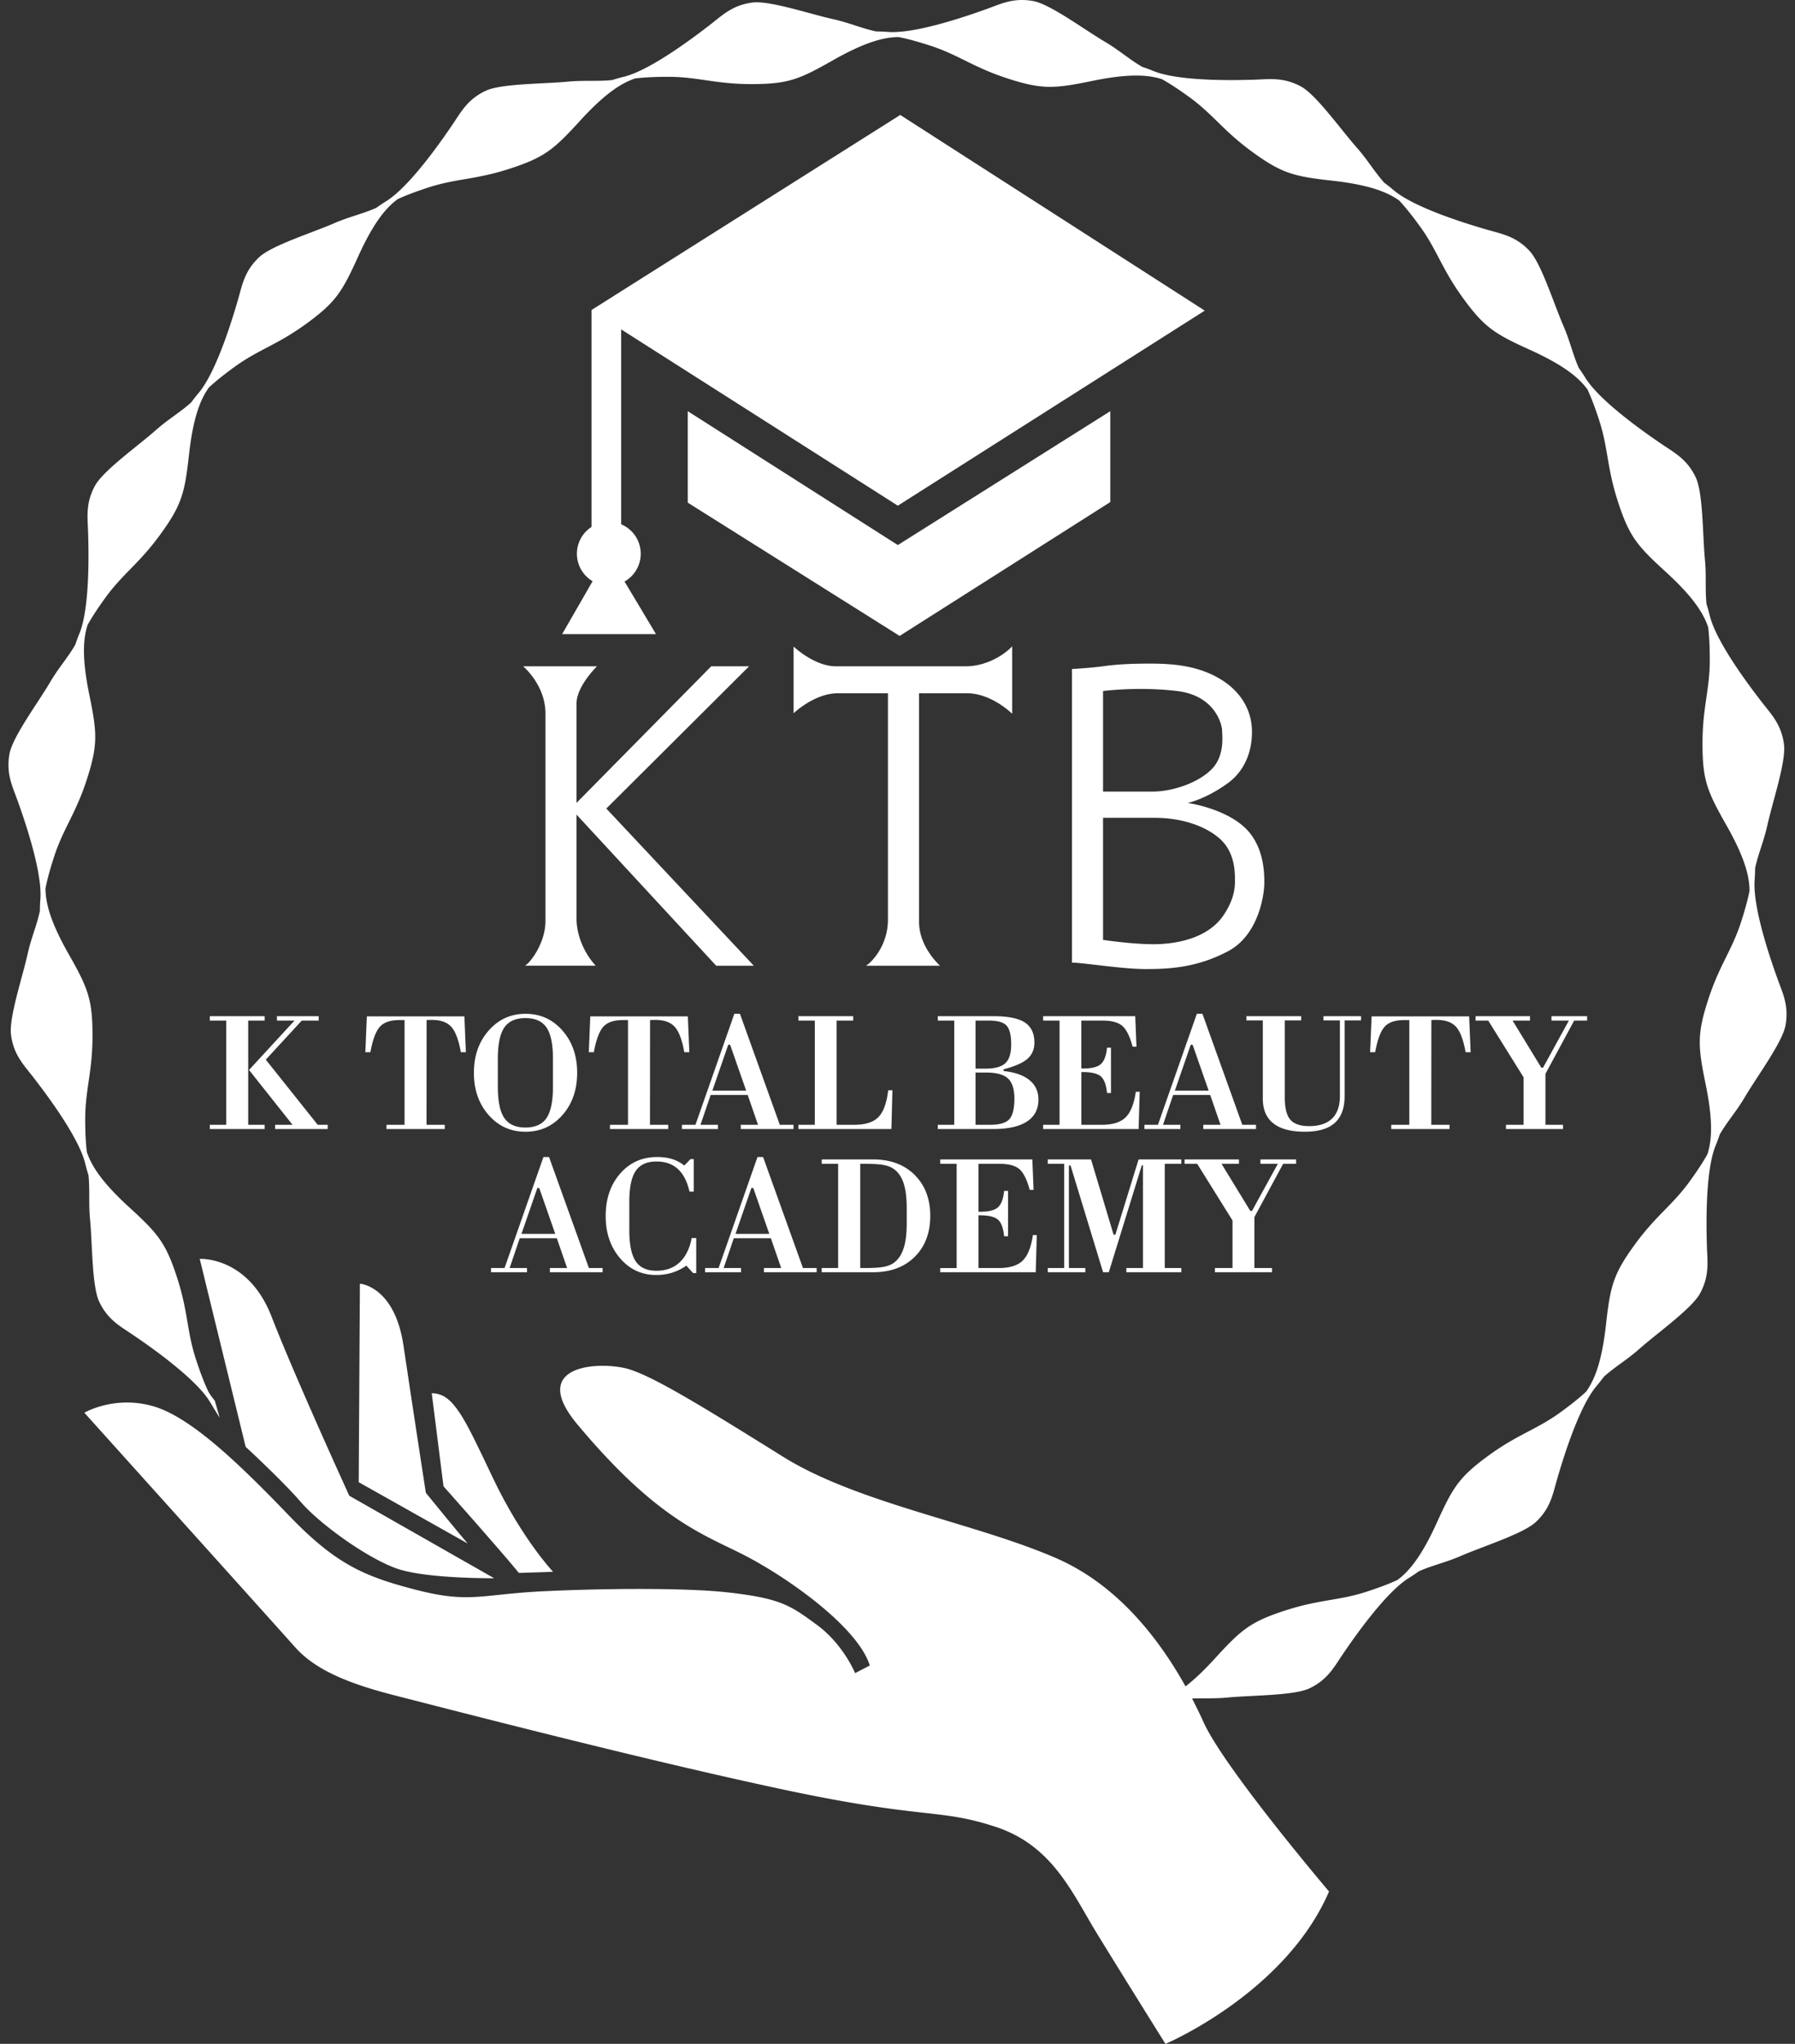 <svg xmlns="http://www.w3.org/2000/svg" viewBox="0 0 174 198" xml:space="preserve"><rect x="0" y="0" width="174" height="198" fill="#333333" stroke="none"/><path fill="#FFF" d="M62.11 53.644a3.095 3.095 0 0 0-1.897-2.853v-18.88l26.818 17.077 29.752-18.896-29.518-18.955-29.928 18.896v21.016a3.088 3.088 0 0 0 .107 5.255l-2.952 5.125h9.096l-3.047-5.094a3.093 3.093 0 0 0 1.569-2.691z"/><path fill="#FFF" d="M66.667 39.833v8.861l20.54 12.911 20.421-12.969v-8.803L87.031 52.802zM69.427 93.555h3.646L58.774 78.328l13.843-13.783h-3.671l-13.06 13.234v-9.623c0-1.685 1.986-3.611 1.986-3.611H50.708s2.167 1.806 2.167 4.574v20.102c0 2.107-1.445 4.032-1.987 4.333h6.861s-1.865-1.866-1.865-4.634V78.913l13.543 14.642zM93.638 64.545h-12.64c-2.059 0-4.07-1.91-4.07-1.91v6.464s2.011-1.939 4.285-1.939h4.86v21.929c0 2.514-1.58 4.144-2.131 4.466h7.182s-2.035-1.785-2.035-4.251V67.159h4.644c2.394 0 4.381 1.987 4.381 1.987V62.61c-.789.863-2.538 1.935-4.476 1.935zM120.547 80.063c-2.059-1.819-5.41-2.274-5.41-2.274.958-.239 2.394-.838 3.878-1.915s2.346-2.825 2.346-4.98c0-2.155-1.149-4.022-3.256-5.219-2.107-1.197-4.429-1.389-6.607-1.389-2.179 0-3.376.096-4.573.258-1.197.162-3.016.269-3.016.269v28.441c1.077 0 4.812.622 7.158.622s4.98-.144 7.972-1.724c2.993-1.58 3.519-5.53 3.519-6.607 0-.789.047-3.662-2.011-5.482zm-6.44-13.119c3.783.455 4.357 3.376 4.357 3.806 0 .431.287 2.37-.934 3.687s-3.735 2.25-5.865 2.25h-4.74v-9.744c0 .001 3.399-.454 7.182.001zm4.5 21.714c-1.409 2.086-4.118 2.705-6.224 2.801-2.107.096-5.458-.407-5.458-.407V79.225h4.98c2.657 0 4.932.79 6.32 2.011 1.389 1.221 1.484 2.993 1.484 3.878 0 .527.096 1.772-1.102 3.544zM25.653 109.374H20.34v-.408h1.592V98.868H20.34v-.424h5.313v.424H24.06v10.098h1.592v.408zm-1.513-5.721 4.409-4.785h-1.704v-.424h4.049v.424h-1.64l-3.489 3.785 5.033 6.313h.968v.408h-5.097v-.408h1.688l-4.217-5.313zM45.017 98.46l.144 3.473h-.488c-.214-1.195-.523-2.015-.928-2.461-.405-.445-1.029-.668-1.872-.668-.144 0-.252.001-.324.004a4.595 4.595 0 0 0-.196.012l-.008 10.146h1.768v.408h-5.649v-.408h1.752V98.82h-.512c-.864 0-1.491.215-1.88.644-.389.43-.696 1.252-.92 2.469h-.488l.144-3.473h9.457zM45.938 103.933c0-1.643.476-3.007 1.428-4.093.952-1.085 2.145-1.628 3.58-1.628s2.627.541 3.577 1.624c.949 1.083 1.424 2.448 1.424 4.097 0 1.643-.475 3.005-1.424 4.085-.95 1.08-2.142 1.62-3.577 1.62-1.44 0-2.635-.541-3.584-1.624-.95-1.083-1.424-2.443-1.424-4.081zm2.32 1.344c0 1.408.209 2.419.628 3.032.419.614 1.1.92 2.044.92.95 0 1.632-.307 2.048-.92.416-.613.624-1.624.624-3.032v-2.705c0-1.408-.208-2.418-.624-3.029-.416-.611-1.099-.916-2.048-.916-.944 0-1.626.305-2.044.916-.419.611-.628 1.62-.628 3.029v2.705zM66.677 98.46l.144 3.473h-.488c-.214-1.195-.523-2.015-.928-2.461-.405-.445-1.03-.668-1.872-.668-.144 0-.252.001-.324.004a4.595 4.595 0 0 0-.196.012l-.008 10.146h1.768v.408h-5.649v-.408h1.752V98.82h-.512c-.864 0-1.491.215-1.88.644-.389.43-.696 1.252-.92 2.469h-.488l.144-3.473h9.457zM71.808 109.374v-.408h1.672l-1-2.889h-3.593l-.984 2.889h1.688v.408h-3.489v-.408h1.312l3.769-10.754h.544l3.864 10.754h1.328v.408h-5.111zm-2.753-3.721h3.273l-1.552-4.441h-.184l-1.537 4.441zM86.41 109.374h-9.017v-.408h1.592V98.868h-1.592v-.424h5.313v.424h-1.608v10.098h1.704c1.072 0 1.852-.247 2.34-.74.488-.493.807-1.361.956-2.605h.408l-.096 3.753zM90.907 109.374v-.408H92.5V98.868h-1.592v-.424h5.409c1.398 0 2.406.203 3.025.608.619.405.928 1.054.928 1.945 0 .656-.223 1.18-.668 1.572-.445.392-1.218.732-2.316 1.02v.168c1.099.117 1.936.412 2.512.884s.864 1.1.864 1.885c0 .928-.371 1.635-1.112 2.12-.741.486-1.824.728-3.248.728h-5.395zm3.657-5.849h.936c.923 0 1.573-.176 1.952-.528.379-.352.568-.952.568-1.8 0-.891-.147-1.502-.44-1.832-.293-.331-.867-.496-1.72-.496h-1.296v4.656zm0 .376v5.065h1.408c.923 0 1.547-.183 1.872-.548.325-.365.488-1.031.488-1.996 0-.912-.208-1.56-.624-1.944-.416-.384-1.126-.576-2.128-.576h-1.016zM104.822 103.853v5.113h1.968c1.051 0 1.822-.237 2.312-.712.491-.475.824-1.304 1-2.488h.376l-.104 3.609h-9.258v-.408h1.592V98.868h-1.592v-.424h8.929l.12 2.953h-.376c-.262-.987-.591-1.655-.988-2.004s-1.041-.524-1.932-.524h-2.048v4.641h.2c.811 0 1.376-.144 1.696-.432s.517-.816.592-1.584h.384v4.393h-.384c-.075-.789-.273-1.325-.596-1.608-.323-.283-.916-.424-1.78-.424h-.111zM116.641 109.374v-.408h1.672l-1-2.889h-3.593l-.984 2.889h1.688v.408h-3.489v-.408h1.312l3.769-10.754h.544l3.864 10.754h1.328v.408h-5.111zm-2.753-3.721h3.273l-1.552-4.441h-.184l-1.537 4.441zM124.54 106.029v.264c0 1.04.181 1.767.544 2.18.363.414.968.62 1.816.62.981 0 1.724-.246 2.228-.736.504-.491.756-1.216.756-2.176v-7.329h-1.592v-.408h3.641v.408h-1.592v7.329c0 1.163-.317 2.03-.952 2.6-.635.571-1.6.856-2.896.856-1.355 0-2.374-.269-3.057-.808-.683-.539-1.024-1.341-1.024-2.408v-7.569h-1.592v-.408h5.313v.408h-1.592v7.177zM142.414 98.46l.144 3.473h-.488c-.214-1.195-.523-2.015-.928-2.461-.405-.445-1.03-.668-1.872-.668-.144 0-.252.001-.324.004a4.595 4.595 0 0 0-.196.012l-.008 10.146h1.768v.408h-5.649v-.408h1.752V98.82h-.512c-.864 0-1.491.215-1.88.644-.389.43-.696 1.252-.92 2.469h-.488l.144-3.473h9.457zM151.512 108.966v.408h-5.529v-.408h1.704v-4.609l-3.425-5.489h-1.224v-.424h5.273v.424h-1.688l2.785 4.561h.168l2.505-4.561h-1.688v-.424h3.457v.424h-1.256l-2.785 5.161v4.937h1.703zM53.303 123.249v-.408h1.672l-1-2.888h-3.593l-.984 2.888h1.688v.408h-3.489v-.408h1.312l3.769-10.754h.544l3.864 10.754h1.328v.408h-5.111zm-2.753-3.72h3.273l-1.552-4.441h-.184l-1.537 4.441zM67.49 123.329h-.304l-.656-.72a5.12 5.12 0 0 1-1.392.688 5.243 5.243 0 0 1-1.544.216c-1.398 0-2.56-.541-3.489-1.624-.928-1.083-1.392-2.443-1.392-4.081 0-1.67.467-3.041 1.4-4.113.934-1.072 2.131-1.608 3.593-1.608.549 0 1.039.068 1.468.204s.815.343 1.156.62l.608-.624h.312v3.145h-.416c-.219-.976-.595-1.706-1.128-2.189-.534-.483-1.222-.724-2.064-.724-.934 0-1.607.305-2.02.916-.414.611-.62 1.615-.62 3.012v2.705c0 1.403.205 2.412.616 3.028.411.616 1.08.924 2.008.924.917 0 1.667-.269 2.248-.808.581-.538.973-1.325 1.176-2.36h.44v3.393zM74.052 123.249v-.408h1.672l-1-2.888h-3.593l-.984 2.888h1.688v.408h-3.489v-.408h1.312l3.769-10.754h.544l3.864 10.754h1.328v.408h-5.111zm-2.753-3.72h3.273l-1.552-4.441h-.184l-1.537 4.441zM79.653 123.249v-.408h1.592v-10.098h-1.592v-.424h4.969c1.691 0 3.039.502 4.045 1.504 1.005 1.003 1.508 2.326 1.508 3.969 0 1.643-.501 2.963-1.504 3.961s-2.352 1.496-4.049 1.496h-4.969zm3.736-.408h.392c.859 0 1.488-.038 1.888-.116.4-.077.728-.209.984-.396.421-.309.733-.772.936-1.388.203-.616.304-1.415.304-2.396v-1.52c0-.987-.1-1.786-.3-2.396-.2-.611-.514-1.068-.94-1.372-.256-.187-.584-.319-.984-.396-.4-.077-1.03-.116-1.888-.116h-.392v10.096zM94.847 117.728v5.113h1.968c1.051 0 1.822-.237 2.312-.712.491-.475.824-1.304 1-2.488h.376l-.104 3.609h-9.257v-.408h1.592v-10.098h-1.592v-.424h8.929l.12 2.953h-.376c-.262-.987-.591-1.655-.988-2.004s-1.041-.524-1.932-.524h-2.048v4.641h.2c.811 0 1.376-.144 1.696-.432.32-.288.517-.816.592-1.584h.384v4.393h-.384c-.075-.789-.273-1.325-.596-1.608-.323-.283-.916-.424-1.78-.424h-.112zM105.209 123.249h-3.641v-.408h1.592v-10.098h-1.592v-.424h4.193l2.184 7.289h.176l2.248-7.289h4.145v.424h-1.608v10.098h1.608v.408h-5.329v-.408h1.608v-9.946h-.112l-3.2 10.354h-.552l-3.153-10.338h-.16v9.93h1.592v.408zM123.3 122.841v.408h-5.529v-.408h1.704v-4.609l-3.425-5.489h-1.224v-.424h5.273v.424h-1.688l2.785 4.561h.168l2.505-4.561h-1.688v-.424h3.457v.424h-1.256l-2.785 5.161v4.937h1.703zM26.326 127.55c-2.283-5.879-6.964-5.594-6.964-5.594l4.452 18.208s3.482 3.196 5.365 5.365 6.507 5.479 9.361 6.45c2.854.97 9.361.913 9.361.913l-14.041-7.991c0 .001-5.251-11.472-7.534-17.351z"/><path fill="#FFF" d="M39.111 130.347c-.856-5.765-4.224-5.993-4.224-5.993l-.114 19.235 10.559 5.936c-.799-.913-4.053-4.909-4.053-4.909s-1.312-8.504-2.168-14.269z"/><path fill="#FFF" d="M53.609 152.265s-3.025-3.196-5.822-9.075-3.824-8.219-5.936-8.219l1.142 9.018s5.594 6.279 7.306 8.39l3.31-.114z"/><path fill="#FFF" d="M172.311 94.837c-.526-1.464-2.43-6.797-2.225-9.568.034-.463.047-.843.045-1.147.299-1.421.839-2.591 1.194-4.191.514-2.312 1.827-6.175 1.605-7.834-.257-1.927-1.214-2.877-2.119-4.046-.952-1.23-4.412-5.714-5.073-8.412a14.519 14.519 0 0 0-.312-1.104c-.155-1.443-.003-2.723-.159-4.355-.226-2.357-.171-6.437-.894-7.947-.84-1.753-2.044-2.361-3.266-3.193-1.286-.875-5.961-4.071-7.424-6.433a14.52 14.52 0 0 0-.638-.954c-.593-1.325-.844-2.589-1.497-4.093-.943-2.172-2.151-6.069-3.306-7.282-1.34-1.408-2.673-1.614-4.092-2.027-1.493-.435-6.928-2.029-9.049-3.824-.355-.3-.655-.533-.901-.71-.974-1.077-1.603-2.201-2.689-3.43-1.568-1.774-3.922-5.107-5.395-5.904-1.71-.925-3.041-.709-4.519-.664-1.555.048-7.216.211-9.788-.84-.43-.176-.787-.305-1.077-.397-1.259-.723-2.205-1.598-3.617-2.431-2.04-1.203-5.308-3.645-6.955-3.948-1.912-.351-3.111.266-4.503.765-1.464.526-6.797 2.43-9.568 2.225a14.613 14.613 0 0 0-1.147-.045c-1.421-.299-2.591-.839-4.191-1.194C78.439 1.34 74.576.027 72.917.249c-1.927.257-2.877 1.214-4.046 2.119-1.23.952-5.714 4.412-8.412 5.073-.451.111-.816.216-1.104.312-1.443.155-2.723.003-4.355.16-2.357.226-6.437.171-7.947.894-1.753.84-2.361 2.044-3.193 3.266-.875 1.286-4.071 5.961-6.433 7.424-.395.245-.71.458-.954.638-1.325.593-2.589.844-4.093 1.497-2.172.943-6.069 2.151-7.282 3.306-1.408 1.34-1.614 2.673-2.027 4.092-.435 1.493-2.029 6.927-3.824 9.049-.3.355-.533.655-.71.901-1.077.974-2.201 1.603-3.43 2.689-1.774 1.568-5.107 3.922-5.904 5.395-.925 1.71-.709 3.041-.664 4.519.048 1.555.211 7.216-.84 9.788-.176.43-.305.787-.397 1.077-.723 1.259-1.598 2.205-2.431 3.617-1.203 2.04-3.645 5.308-3.948 6.955-.35 1.91.267 3.11.766 4.501.526 1.464 2.43 6.797 2.225 9.568-.034.463-.047.843-.045 1.147-.299 1.421-.839 2.591-1.194 4.191-.514 2.312-1.827 6.175-1.605 7.834.257 1.927 1.214 2.877 2.119 4.046.952 1.23 4.412 5.714 5.073 8.412.111.451.216.816.312 1.104.155 1.443.003 2.723.159 4.355.226 2.357.171 6.437.894 7.947.84 1.753 2.044 2.361 3.266 3.193 1.286.875 5.961 4.071 7.424 6.433.245.395.795 1.326.975 1.57l-.475-1.644s-.512-.585-.702-1.047c-.347-.749-.712-1.691-1.128-2.97-.893-2.748-.737-4.555-1.829-7.914-1.091-3.359-1.856-4.258-4.639-6.798-2.744-2.504-3.678-4.085-4.103-5.358-.098-.82-.155-1.828-.155-3.173 0-2.89.706-4.559.706-8.091 0-3.532-.45-4.624-2.312-7.899-1.836-3.229-2.236-5.021-2.247-6.364.16-.81.418-1.787.834-3.066.893-2.748 2.081-4.118 3.172-7.477 1.091-3.359 1.001-4.536.242-8.227-.748-3.638-.575-5.466-.17-6.746.402-.721.95-1.57 1.74-2.658 1.699-2.338 3.251-3.273 5.327-6.131 2.076-2.857 2.354-4.005 2.772-7.749.413-3.692 1.143-5.376 1.923-6.469.605-.561 1.388-1.2 2.477-1.99 2.338-1.699 4.104-2.108 6.961-4.185 2.857-2.076 3.476-3.081 5.031-6.513 1.533-3.383 2.748-4.76 3.828-5.558.749-.347 1.691-.712 2.97-1.128 2.748-.893 4.555-.737 7.914-1.829s4.258-1.856 6.798-4.639c2.504-2.744 4.085-3.678 5.358-4.103.82-.098 1.828-.155 3.174-.155 2.89 0 4.559.706 8.091.706 3.532 0 4.624-.45 7.899-2.312C83.981 4 85.773 3.601 87.115 3.59c.81.16 1.787.418 3.066.834 2.748.893 4.118 2.081 7.477 3.172 3.359 1.091 4.536 1.001 8.227.242 3.638-.748 5.466-.575 6.746-.17.721.402 1.57.95 2.658 1.74 2.338 1.699 3.273 3.251 6.131 5.327 2.857 2.076 4.005 2.354 7.749 2.772 3.692.413 5.376 1.143 6.469 1.923.561.605 1.2 1.388 1.99 2.477 1.699 2.338 2.108 4.104 4.185 6.961 2.076 2.857 3.081 3.476 6.513 5.031 3.383 1.533 4.76 2.748 5.558 3.828.347.749.712 1.691 1.128 2.97.893 2.748.737 4.555 1.829 7.914 1.091 3.359 1.856 4.258 4.64 6.798 2.744 2.504 3.678 4.085 4.103 5.358.098.82.155 1.828.155 3.173 0 2.89-.706 4.559-.706 8.091 0 3.532.45 4.624 2.312 7.899 1.836 3.229 2.236 5.021 2.247 6.364-.16.81-.418 1.787-.834 3.066-.893 2.748-2.081 4.118-3.172 7.477-1.091 3.359-1.001 4.536-.242 8.227.748 3.638.575 5.466.17 6.746-.402.721-.95 1.57-1.74 2.658-1.699 2.338-3.251 3.273-5.327 6.131-2.076 2.857-2.354 4.005-2.772 7.749-.413 3.692-1.143 5.376-1.923 6.469-.605.561-1.388 1.2-2.477 1.99-2.338 1.699-4.104 2.108-6.961 4.185-2.857 2.076-3.476 3.081-5.031 6.513-1.533 3.383-2.748 4.76-3.828 5.558-.749.347-1.691.712-2.97 1.128-2.748.893-4.555.737-7.914 1.829-3.359 1.091-4.258 1.856-6.798 4.64-1.117 1.224-2.049 2.086-2.853 2.705-2.442-4.378-6.428-9.739-12.47-12.389-7.792-3.417-19.275-5.331-26.52-9.842-7.245-4.511-12.303-7.655-14.9-8.475-2.597-.82-10.023-.605-5.058 5.331 7.831 9.365 12.303 10.663 16.267 12.713 3.964 2.051 10.85 6.811 12.08 10.639l-1.427.742s-1.142-2.797-3.71-4.68c-2.569-1.884-3.503-2.563-8.619-3.139-4.053-.457-11.872-.4-17.865-.114-5.993.285-7.135 1.199-12.272-.114-5.137-1.313-7.877-2.511-12.386-7.192-4.509-4.68-9.418-9.532-13.185-10.617-3.767-1.084-6.678.628-6.678.628s18.55 20.605 20.434 22.717c1.884 2.112 4.898 3.455 9.703 4.68 5.594 1.427 24.03 6.221 37.729 9.132 13.699 2.911 14.954 1.769 20.491 3.596 5.537 1.826 7.42 6.45 9.874 10.445 2.454 3.995 6.567 10.575 6.567 10.575s11.62-4.921 15.857-14.764c0 0-10.116-11.893-12.166-16.404a48.992 48.992 0 0 0-1.112-2.289c1.099-.041 2.165.025 3.448-.098 2.357-.226 6.437-.171 7.947-.894 1.753-.84 2.361-2.044 3.193-3.266.875-1.286 4.071-5.961 6.433-7.424.395-.245.71-.458.954-.638 1.325-.593 2.589-.844 4.093-1.497 2.172-.943 6.069-2.151 7.282-3.306 1.408-1.34 1.614-2.673 2.027-4.092.435-1.493 2.029-6.928 3.824-9.049.3-.355.533-.655.71-.901 1.077-.974 2.201-1.603 3.43-2.689 1.774-1.568 5.107-3.922 5.904-5.395.925-1.71.709-3.041.664-4.519-.048-1.555-.211-7.216.84-9.788.176-.43.305-.787.397-1.077.723-1.259 1.598-2.205 2.431-3.617 1.203-2.04 3.645-5.308 3.948-6.955.348-1.911-.269-3.111-.768-4.502z"/></svg>